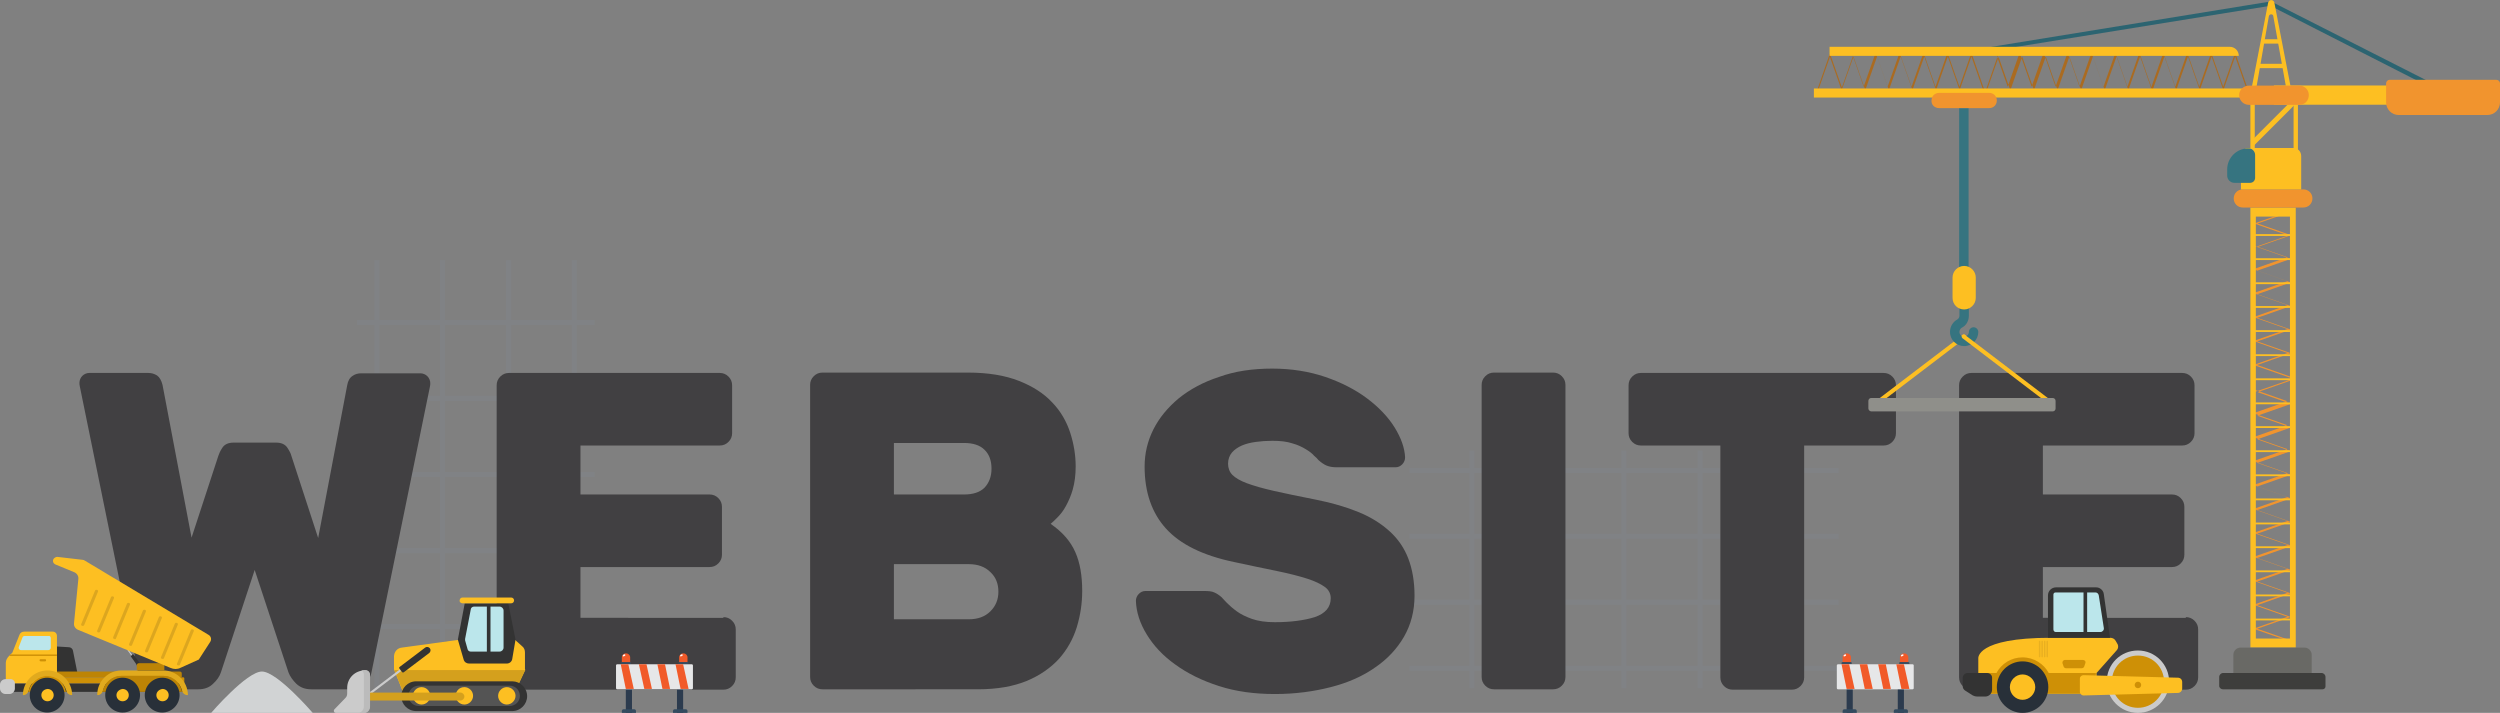 <?xml version="1.0" encoding="utf-8"?>
<!-- Generator: Adobe Illustrator 22.0.1, SVG Export Plug-In . SVG Version: 6.00 Build 0)  -->
<svg version="1.1" id="Layer_1" xmlns="http://www.w3.org/2000/svg" xmlns:xlink="http://www.w3.org/1999/xlink" x="0px" y="0px"
	 viewBox="0 0 689.1 196.5" style="enable-background:new 0 0 689.1 196.5;" xml:space="preserve">
<rect x="0" y="0" width="689.1" height="196.5" fill="#808080" stroke="none"/>
<style type="text/css">
	.st0{fill:#808285;}
	.st1{fill:#414042;}
	.st2{fill:#FDBF22;}
	.st3{fill:#333333;}
	.st4{fill:#D4A01D;}
	.st5{fill:#545454;}
	.st6{fill:#BBE6EB;}
	.st7{fill:#CBCBCB;}
	.st8{fill:#BBBBBB;}
	.st9{fill:#CE9006;}
	.st10{fill:#BD8405;}
	.st11{fill:#E1AA1E;}
	.st12{fill:#283039;}
	.st13{fill:#DCA61F;}
	.st14{fill:#2C6471;}
	.st15{fill:#F1942E;}
	.st16{fill:#AA6B21;}
	.st17{fill:#367480;}
	.st18{fill:#696965;}
	.st19{fill:#3E3E3C;}
	.st20{fill:#8F8F8A;}
	.st21{fill:#E9B020;}
	.st22{fill:#D1D3D4;}
	.st23{fill:#F15A29;}
	.st24{fill:#334A5F;}
	.st25{fill:#FFFFFF;}
	.st26{fill:#2C3B4E;}
	.st27{fill:#E6E7E8;}
</style>
<g>
	<g>
		<g>
			<rect x="98.4" y="130.1" class="st0" width="65.5" height="1.4"/>
			<rect x="98.4" y="88.2" class="st0" width="65.5" height="1.4"/>
			<rect x="98.4" y="109.1" class="st0" width="65.5" height="1.4"/>
			<rect x="98.4" y="151.1" class="st0" width="65.5" height="1.4"/>
			<rect x="98.4" y="172" class="st0" width="65.5" height="1.4"/>
		</g>
		<g>
			<rect x="103.2" y="71.7" class="st0" width="1.4" height="118.2"/>
			<rect x="121.3" y="71.7" class="st0" width="1.4" height="118.2"/>
			<rect x="139.5" y="71.7" class="st0" width="1.4" height="118.2"/>
			<rect x="157.6" y="71.7" class="st0" width="1.4" height="118.2"/>
		</g>
	</g>
	<g>
		<g>
			<rect x="446.9" y="124.2" class="st0" width="1.4" height="65.5"/>
			<rect x="488.9" y="124.2" class="st0" width="1.4" height="65.5"/>
			<rect x="467.9" y="124.2" class="st0" width="1.4" height="65.5"/>
			<rect x="426" y="124.2" class="st0" width="1.4" height="65.5"/>
			<rect x="405" y="124.2" class="st0" width="1.4" height="65.5"/>
		</g>
		<g>
			<rect x="388.5" y="129" class="st0" width="118.3" height="1.4"/>
			<rect x="388.5" y="147.1" class="st0" width="118.3" height="1.4"/>
			<rect x="388.5" y="165.3" class="st0" width="118.3" height="1.4"/>
			<rect x="388.5" y="183.5" class="st0" width="118.3" height="1.4"/>
		</g>
	</g>
	<g>
		<path class="st1" d="M87.7,148.3l8-42.1c0.2-1.2,0.7-2.1,1.5-2.6c0.7-0.5,1.5-0.7,2.4-0.7h16.3c0.7,0,1.4,0.3,1.9,0.8
			c0.5,0.5,0.8,1.2,0.8,1.9c0,0.2,0,0.6-0.1,1l-16.1,78.7c-0.2,1.2-0.8,2.2-2,3.2c-1.2,1-2.6,1.5-4.2,1.5H85.8c-1.7,0-3-0.5-4.1-1.5
			c-1-1-1.8-2.1-2.2-3.2l-9.3-28.2l-9.3,28.2c-0.4,1.2-1.1,2.2-2.2,3.2c-1,1-2.4,1.5-4,1.5H44.3c-1.7,0-3.1-0.5-4.2-1.5
			c-1.2-1-1.8-2.1-2-3.2L22,106.5c-0.1-0.4-0.1-0.7-0.1-1c0-0.7,0.3-1.4,0.8-1.9c0.5-0.5,1.2-0.8,1.9-0.8h16.3
			c0.8,0,1.6,0.2,2.4,0.7c0.7,0.5,1.2,1.4,1.5,2.6l8,42.1l7.4-22.6c0.2-0.6,0.5-1.3,1.1-2.2c0.6-0.9,1.6-1.4,3.1-1.4h11.7
			c1.5,0,2.5,0.5,3.1,1.4c0.6,0.9,1,1.7,1.1,2.2L87.7,148.3z"/>
		<path class="st1" d="M199.4,170.1c0.9,0,1.7,0.3,2.4,1c0.7,0.7,1,1.5,1,2.4v13.2c0,0.9-0.3,1.7-1,2.4c-0.7,0.7-1.5,1-2.4,1h-59.1
			c-0.9,0-1.7-0.3-2.4-1c-0.7-0.7-1-1.5-1-2.4v-80.5c0-0.9,0.3-1.7,1-2.4c0.7-0.7,1.5-1,2.4-1h58.1c0.9,0,1.7,0.3,2.4,1
			c0.7,0.7,1,1.5,1,2.4v13.2c0,0.9-0.3,1.7-1,2.4c-0.7,0.7-1.5,1-2.4,1H160v13.5h35.6c0.9,0,1.7,0.3,2.4,1c0.7,0.7,1,1.5,1,2.4v13.2
			c0,0.9-0.3,1.7-1,2.4c-0.7,0.7-1.5,1-2.4,1H160v14H199.4z"/>
		<path class="st1" d="M226.7,190c-0.9,0-1.7-0.3-2.4-1c-0.7-0.7-1-1.5-1-2.4v-80.5c0-0.9,0.3-1.7,1-2.4c0.7-0.7,1.5-1,2.4-1h40.1
			c5.6,0,10.3,0.8,14.1,2.3c3.8,1.5,6.9,3.5,9.2,6c2.3,2.4,3.9,5.2,4.9,8.3c1,3.1,1.5,6.2,1.5,9.3c0,2.4-0.3,4.5-0.8,6.3
			c-0.5,1.8-1.2,3.3-1.9,4.6c-0.7,1.3-1.5,2.3-2.3,3.1c-0.8,0.8-1.4,1.4-1.9,1.8c3.2,2.2,5.5,4.8,6.8,7.8c1.3,2.9,1.9,6.5,1.9,10.7
			c0,3.4-0.5,6.7-1.5,10c-1,3.2-2.6,6.1-4.9,8.7c-2.3,2.5-5.3,4.6-8.9,6.1c-3.7,1.5-8.1,2.3-13.5,2.3H226.7z M273.3,129.2
			c0-2.2-0.6-3.9-1.9-5.2c-1.3-1.3-3.2-1.9-5.7-1.9h-19.3v14.2h19.3c2.5,0,4.4-0.6,5.7-1.9C272.6,133.1,273.3,131.4,273.3,129.2z
			 M246.4,170.7h20.6c2.5,0,4.5-0.7,6-2.2c1.5-1.5,2.2-3.3,2.2-5.4c0-2.2-0.7-4-2.2-5.4c-1.5-1.5-3.5-2.2-6-2.2h-20.6V170.7z"/>
		<path class="st1" d="M350.7,101.6c5.3,0,10.2,0.8,14.6,2.3c4.4,1.5,8.3,3.5,11.5,5.9c3.2,2.4,5.8,5.1,7.6,8
			c1.8,2.9,2.8,5.7,2.9,8.3c0,0.7-0.3,1.4-0.8,1.9c-0.5,0.5-1.1,0.8-1.8,0.8h-16.3c-1.2,0-2.1-0.2-2.8-0.5c-0.7-0.3-1.4-0.8-2.2-1.5
			c-0.2-0.3-0.6-0.7-1.2-1.2c-0.5-0.6-1.3-1.2-2.3-1.8c-1-0.6-2.2-1.2-3.7-1.6c-1.5-0.5-3.3-0.7-5.5-0.7c-1.6,0-3.1,0.1-4.5,0.3
			c-1.5,0.2-2.7,0.5-3.9,1c-1.1,0.5-2,1.1-2.7,1.9c-0.7,0.8-1.1,1.9-1.1,3.1c0,1.2,0.4,2.3,1.2,3.1c0.8,0.8,2.1,1.6,4,2.3
			c1.9,0.7,4.3,1.4,7.4,2.1c3.1,0.7,6.9,1.5,11.5,2.4c4.6,0.9,8.6,2.1,12,3.5c3.4,1.4,6.2,3.2,8.5,5.3c2.3,2.1,4,4.6,5.1,7.5
			c1.1,2.9,1.7,6.3,1.7,10.2c0,4.2-1,8-2.9,11.3c-1.9,3.3-4.6,6.2-8,8.5c-3.4,2.4-7.5,4.2-12.2,5.4c-4.7,1.2-9.8,1.9-15.4,1.9
			c-5.6,0-10.8-0.7-15.4-2.2c-4.7-1.5-8.7-3.5-12-5.9c-3.4-2.4-6-5.2-7.9-8.3c-1.9-3.1-2.9-6.2-3-9.3c0-0.7,0.3-1.4,0.8-1.9
			c0.5-0.5,1.1-0.8,1.8-0.8h16.3c1.2,0,2.1,0.1,2.7,0.4c0.7,0.3,1.3,0.7,2,1.3c0.3,0.3,0.8,0.9,1.5,1.6c0.7,0.7,1.6,1.5,2.7,2.3
			c1.1,0.8,2.5,1.5,4.2,2.1c1.7,0.6,3.8,0.9,6.3,0.9c4.4,0,8.1-0.5,11-1.4c2.9-1,4.4-2.7,4.4-5.2c0-1.2-0.5-2.3-1.6-3.1
			c-1.1-0.8-2.7-1.6-4.9-2.3c-2.2-0.7-4.9-1.4-8.3-2.1c-3.4-0.7-7.3-1.5-11.9-2.5c-8.6-1.8-14.8-4.9-18.7-9.2
			c-3.9-4.3-5.9-10-5.9-17.1c0-3.6,0.8-7,2.4-10.2c1.6-3.2,4-6.1,7-8.6c3.1-2.5,6.8-4.5,11.1-5.9
			C340.4,102.3,345.3,101.6,350.7,101.6z"/>
		<path class="st1" d="M411.8,190c-0.9,0-1.7-0.3-2.4-1c-0.7-0.7-1-1.5-1-2.4v-80.5c0-0.9,0.3-1.7,1-2.4c0.7-0.7,1.5-1,2.4-1h16.3
			c0.9,0,1.7,0.3,2.4,1c0.7,0.7,1,1.5,1,2.4v80.5c0,0.9-0.3,1.7-1,2.4c-0.7,0.7-1.5,1-2.4,1H411.8z"/>
		<path class="st1" d="M519.2,102.8c0.9,0,1.7,0.3,2.4,1c0.7,0.7,1,1.5,1,2.4v13.2c0,0.9-0.3,1.7-1,2.4c-0.7,0.7-1.5,1-2.4,1h-21.9
			v63.9c0,0.9-0.3,1.7-1,2.4c-0.7,0.7-1.5,1-2.4,1h-16.3c-0.9,0-1.7-0.3-2.4-1c-0.7-0.7-1-1.5-1-2.4v-63.9h-21.9
			c-0.9,0-1.7-0.3-2.4-1c-0.7-0.7-1-1.5-1-2.4v-13.2c0-0.9,0.3-1.7,1-2.4c0.7-0.7,1.5-1,2.4-1H519.2z"/>
		<path class="st1" d="M602.5,170.1c0.9,0,1.7,0.3,2.4,1c0.7,0.7,1,1.5,1,2.4v13.2c0,0.9-0.3,1.7-1,2.4c-0.7,0.7-1.5,1-2.4,1h-59.1
			c-0.9,0-1.7-0.3-2.4-1c-0.7-0.7-1-1.5-1-2.4v-80.5c0-0.9,0.3-1.7,1-2.4c0.7-0.7,1.5-1,2.4-1h58.1c0.9,0,1.7,0.3,2.4,1
			c0.7,0.7,1,1.5,1,2.4v13.2c0,0.9-0.3,1.7-1,2.4c-0.7,0.7-1.5,1-2.4,1h-38.4v13.5h35.6c0.9,0,1.7,0.3,2.4,1c0.7,0.7,1,1.5,1,2.4
			v13.2c0,0.9-0.3,1.7-1,2.4c-0.7,0.7-1.5,1-2.4,1h-35.6v14H602.5z"/>
	</g>
	<g>
		<path class="st2" d="M144.8,184.5l-2.9,6.3h-30.8l-2.5-6.3V181c0-1.3,0.9-2.4,2.2-2.5l15.3-2.1h15.9l2,1.8c0.5,0.4,0.7,1,0.7,1.7
			V184.5z"/>
		<path class="st3" d="M142.1,176.3l-2-10h-12l-1.9,10l1.6,5.5c0.2,0.7,0.8,1.1,1.5,1.1h10.4c0.7,0,1.4-0.5,1.5-1.3L142.1,176.3z"/>
		<polygon class="st4" points="144.8,184.7 108.7,184.7 111.1,190.7 141.9,190.7 		"/>
		<path class="st3" d="M114.7,196h26.5c2.3,0,4.1-1.9,4.1-4.1l0,0c0-2.3-1.9-4.1-4.1-4.1h-26.5c-2.3,0-4.1,1.9-4.1,4.1l0,0
			C110.6,194.1,112.4,196,114.7,196z"/>
		<path class="st5" d="M115.4,194.6h25.1c1.5,0,2.8-1.2,2.8-2.8l0,0c0-1.5-1.2-2.8-2.8-2.8h-25.1c-1.5,0-2.8,1.2-2.8,2.8l0,0
			C112.6,193.4,113.9,194.6,115.4,194.6z"/>
		<path class="st2" d="M113.8,191.8c0,1.3,1.1,2.4,2.4,2.4c1.3,0,2.4-1.1,2.4-2.4c0-1.3-1.1-2.4-2.4-2.4
			C114.9,189.4,113.8,190.5,113.8,191.8z"/>
		<path class="st2" d="M125.6,191.8c0,1.3,1.1,2.4,2.4,2.4c1.3,0,2.4-1.1,2.4-2.4c0-1.3-1.1-2.4-2.4-2.4
			C126.6,189.4,125.6,190.5,125.6,191.8z"/>
		<path class="st2" d="M137.3,191.8c0,1.3,1.1,2.4,2.4,2.4c1.3,0,2.4-1.1,2.4-2.4c0-1.3-1.1-2.4-2.4-2.4
			C138.4,189.4,137.3,190.5,137.3,191.8z"/>
		<path class="st2" d="M127.5,166.3h13.4c0.5,0,0.8-0.4,0.8-0.8l0,0c0-0.5-0.4-0.8-0.8-0.8h-13.4c-0.5,0-0.8,0.4-0.8,0.8l0,0
			C126.6,165.9,127,166.3,127.5,166.3z"/>
		<path class="st6" d="M129.8,167.8l-1.6,8.3c0,0.1,0,0.2,0,0.4l0.7,2.5c0.1,0.3,0.4,0.6,0.8,0.6h4.5v-12.4h-3.5
			C130.2,167.2,129.9,167.5,129.8,167.8z"/>
		<path class="st6" d="M135.2,167.2h2.5c0.6,0,1.1,0.5,1.1,1.1v10.2c0,0.6-0.5,1.1-1.1,1.1h-2.5V167.2z"/>
		<path class="st3" d="M110.1,184.3l0.7,0.9c0.1,0.2,0.3,0.2,0.5,0.1l7-5.3c0.4-0.3,0.5-0.9,0.2-1.3l0,0c-0.3-0.4-0.9-0.5-1.3-0.2
			l-7,5.3C110,183.9,110,184.1,110.1,184.3z"/>
		
			<rect x="104" y="181.7" transform="matrix(-0.604 -0.797 0.797 -0.604 16.266 386.946)" class="st7" width="0.6" height="15.4"/>
		<path class="st4" d="M98.6,193.1h28.3c0.6,0,1.1-0.5,1.1-1.1l0,0c0-0.6-0.5-1.1-1.1-1.1H98.6V193.1z"/>
		<path class="st7" d="M101.9,185.9v8.8c0,1-0.8,1.8-1.8,1.8h-7.5c-0.5,0-0.8-0.6-0.4-1l3-3.1c0.4-0.4,0.5-0.8,0.5-1.3v-1.5
			c0-2.7,2.2-4.8,4.8-4.8l0,0C101.3,184.7,101.9,185.2,101.9,185.9z"/>
		<path class="st8" d="M100.3,194.7v-8.8c0-0.5-0.3-0.9-0.7-1.1c0.3-0.1,0.7-0.1,1.1-0.1l0,0c0.7,0,1.3,0.6,1.3,1.3v8.8
			c0,1-0.8,1.8-1.8,1.8h-1.6C99.5,196.5,100.3,195.7,100.3,194.7z"/>
	</g>
	<g>
		<path class="st3" d="M38.2,183.5l0.3-0.2c0.1-0.1,0.2-0.3,0.1-0.4l-1.7-2.4c-0.1-0.1-0.3-0.2-0.4-0.1l-0.3,0.2
			c-0.1,0.1-0.2,0.3-0.1,0.4l1.7,2.4C37.9,183.6,38.1,183.6,38.2,183.5z"/>
		
			<rect x="35.7" y="179" transform="matrix(-0.811 0.585 -0.585 -0.811 170.114 304.81)" class="st7" width="0.3" height="1.8"/>
		<path class="st3" d="M19,178.4c0.5,0,1,0.4,1.1,0.9l1.2,6h-5.6v-7.1L19,178.4z"/>
		<path class="st2" d="M2.5,180.8l0.9-0.9l2-5c0.2-0.5,0.7-0.8,1.3-0.8h7.8c0.7,0,1.2,0.5,1.2,1.2v13.1H3.4H2.6c-0.6,0-1-0.4-1-1
			v-4.7C1.6,182,2,181.3,2.5,180.8z"/>
		<path class="st6" d="M14,175.9v2.6c0,0.4-0.3,0.7-0.7,0.7H5.8c-0.5,0-0.8-0.5-0.6-0.9l1-2.6c0.1-0.3,0.4-0.4,0.6-0.4h6.6
			C13.7,175.2,14,175.5,14,175.9z"/>
		<path class="st9" d="M15.6,188.4h35.2V187c0-0.2-0.1-0.3-0.3-0.3H15.6V188.4z"/>
		<path class="st3" d="M3.2,190.7h46.9c0.4,0,0.8-0.4,0.8-0.8v-1.5H2.5v1.6C2.5,190.4,2.8,190.7,3.2,190.7z"/>
		<path class="st10" d="M50.1,185.7v1H15.7v-1.6h33.2C49.6,185.1,50.1,185,50.1,185.7z"/>
		<path class="st9" d="M2.5,180.8l0.4-0.4h12.8v0.4L2.5,180.8C2.5,180.8,2.5,180.8,2.5,180.8z"/>
		<path class="st11" d="M13,186.3c-2.5,0-4.6,1.7-5.1,4.1c-0.2,0.7-0.8,1.2-1.5,1.2l0,0c-0.1,0-0.1-0.1-0.1-0.1
			c0.1-3.7,3.1-6.7,6.8-6.7c3.7,0,6.7,3,6.8,6.7c0,0.1-0.1,0.1-0.1,0.1l0,0c-0.7,0-1.4-0.5-1.5-1.2C17.6,188.1,15.5,186.3,13,186.3z
			"/>
		<path class="st9" d="M7.9,190.4c0.6-2.3,2.6-4.1,5.1-4.1c2.5,0,4.6,1.7,5.1,4.1c0,0.1,0.1,0.2,0.1,0.3H7.8
			C7.8,190.6,7.9,190.5,7.9,190.4z"/>
		<path class="st12" d="M8.2,191.6c0,2.7,2.2,4.8,4.8,4.8c2.7,0,4.8-2.2,4.8-4.8c0-2.7-2.2-4.8-4.8-4.8
			C10.4,186.8,8.2,189,8.2,191.6z"/>
		<path class="st2" d="M11.4,191.6c0,0.9,0.7,1.7,1.7,1.7c0.9,0,1.7-0.7,1.7-1.7c0-0.9-0.7-1.7-1.7-1.7
			C12.1,190,11.4,190.7,11.4,191.6z"/>
		<path class="st7" d="M4.1,188.3v1.5c0,0.8-0.7,1.5-1.5,1.5H1.5c-0.8,0-1.5-0.7-1.5-1.5v-1.1c0-0.8,0.7-1.5,1.5-1.5h1.6
			C3.6,187.3,4.1,187.7,4.1,188.3z"/>
		<path class="st11" d="M33.5,184.8H45c3.7,0,6.7,3,6.8,6.7c0,0.1,0,0.1-0.1,0.1c-0.7,0-1.4-0.5-1.5-1.2c-0.6-2.3-2.6-4.1-5.1-4.1v0
			H33.5v0c-2.5,0-4.6,1.7-5.1,4.1c-0.2,0.7-0.8,1.2-1.5,1.2c-0.1,0-0.1-0.1-0.1-0.1C26.8,187.8,29.8,184.8,33.5,184.8z"/>
		<path class="st10" d="M28.3,190.4c0.6-2.3,2.6-4.1,5.1-4.1v0H45v0c2.5,0,4.6,1.7,5.1,4.1c0,0.1,0.1,0.2,0.1,0.3h-22
			C28.3,190.6,28.3,190.5,28.3,190.4z"/>
		<path class="st12" d="M29,191.6c0,2.7,2.2,4.8,4.8,4.8c2.7,0,4.8-2.2,4.8-4.8c0-2.7-2.2-4.8-4.8-4.8C31.1,186.8,29,189,29,191.6z"
			/>
		<path class="st2" d="M32.1,191.6c0,0.9,0.7,1.7,1.7,1.7c0.9,0,1.7-0.7,1.7-1.7c0-0.9-0.7-1.7-1.7-1.7
			C32.9,190,32.1,190.7,32.1,191.6z"/>
		<path class="st12" d="M39.9,191.6c0,2.7,2.2,4.8,4.8,4.8c2.7,0,4.8-2.2,4.8-4.8c0-2.7-2.2-4.8-4.8-4.8
			C42.1,186.8,39.9,189,39.9,191.6z"/>
		<path class="st2" d="M43.1,191.6c0,0.9,0.7,1.7,1.7,1.7c0.9,0,1.7-0.7,1.7-1.7c0-0.9-0.7-1.7-1.7-1.7
			C43.9,190,43.1,190.7,43.1,191.6z"/>
		<path class="st10" d="M37.8,184.8h7.5v-1.4c0-0.3-0.2-0.6-0.6-0.6h-6.4c-0.3,0-0.6,0.2-0.6,0.6V184.8z"/>
		<g>
			<path class="st2" d="M47,184.1l-25.5-10.5c-0.7-0.3-1.2-1-1.1-1.8l1.2-12.2c0.1-0.8-0.4-1.6-1.2-1.9l-5.1-2.1
				c-0.4-0.2-0.7-0.5-0.7-1l0,0c0-0.6,0.6-1.1,1.2-1.1l6.9,0.8c0.3,0,0.5,0.1,0.8,0.3L57.5,175c0.7,0.4,0.9,1.3,0.4,2l-3.1,4.8
				l-5.1,2.3C48.9,184.5,47.9,184.5,47,184.1z"/>
			<path class="st13" d="M23.2,172.3l3.8-9.2c0.1-0.2,0-0.4-0.2-0.5l-0.1,0c-0.2-0.1-0.4,0-0.5,0.2l-3.8,9.2c-0.1,0.2,0,0.4,0.2,0.5
				l0.1,0C22.8,172.6,23.1,172.5,23.2,172.3z"/>
			<path class="st13" d="M27.6,174.1l3.8-9.2c0.1-0.2,0-0.4-0.2-0.5l-0.1,0c-0.2-0.1-0.4,0-0.5,0.2l-3.8,9.2c-0.1,0.2,0,0.4,0.2,0.5
				l0.1,0C27.2,174.4,27.5,174.3,27.6,174.1z"/>
			<path class="st13" d="M32,175.9l3.8-9.2c0.1-0.2,0-0.4-0.2-0.5l-0.1,0c-0.2-0.1-0.4,0-0.5,0.2l-3.8,9.2c-0.1,0.2,0,0.4,0.2,0.5
				l0.1,0C31.7,176.3,31.9,176.2,32,175.9z"/>
			<path class="st13" d="M36.4,177.8l3.8-9.2c0.1-0.2,0-0.4-0.2-0.5l-0.1,0c-0.2-0.1-0.4,0-0.5,0.2l-3.8,9.2c-0.1,0.2,0,0.4,0.2,0.5
				l0.1,0C36.1,178.1,36.3,178,36.4,177.8z"/>
			<path class="st13" d="M40.8,179.6l3.8-9.2c0.1-0.2,0-0.4-0.2-0.5l-0.1,0c-0.2-0.1-0.4,0-0.5,0.2l-3.8,9.2c-0.1,0.2,0,0.4,0.2,0.5
				l0.1,0C40.5,179.9,40.7,179.8,40.8,179.6z"/>
			<path class="st13" d="M45.2,181.4l3.8-9.2c0.1-0.2,0-0.4-0.2-0.5l-0.1,0c-0.2-0.1-0.4,0-0.5,0.2l-3.8,9.2c-0.1,0.2,0,0.4,0.2,0.5
				l0.1,0C44.9,181.7,45.1,181.6,45.2,181.4z"/>
			<path class="st13" d="M49.6,183.2l3.8-9.2c0.1-0.2,0-0.4-0.2-0.5l-0.1,0c-0.2-0.1-0.4,0-0.5,0.2l-3.8,9.2c-0.1,0.2,0,0.4,0.2,0.5
				l0.1,0C49.3,183.5,49.5,183.4,49.6,183.2z"/>
		</g>
		<path class="st9" d="M11.2,182.3h1.2c0.2,0,0.3-0.1,0.3-0.3l0,0c0-0.2-0.1-0.3-0.3-0.3h-1.2c-0.2,0-0.3,0.1-0.3,0.3l0,0
			C10.9,182.2,11.1,182.3,11.2,182.3z"/>
	</g>
	<g>
		<g>
			<g>
				<path class="st14" d="M671.8,24.9c0.2,0,0.4-0.1,0.5-0.3c0.1-0.3,0-0.6-0.2-0.8L626.2,0.5c-0.1-0.1-0.2-0.1-0.3-0.1l-81.2,13.2
					c-0.3,0-0.5,0.3-0.5,0.6c0,0.3,0.3,0.5,0.6,0.5l81-13.1l45.7,23.3C671.7,24.9,671.7,24.9,671.8,24.9z"/>
			</g>
		</g>
		
			<rect x="626.8" y="23.6" transform="matrix(-1 -1.224647e-16 1.224647e-16 -1 1292.88 52.463)" class="st2" width="39.3" height="5.3"/>
		<path class="st15" d="M661.2,31.7h24.4c2,0,3.5-1.6,3.5-3.5V23c0-0.6-0.5-1-1-1h-29.4c-0.6,0-1,0.5-1,1v5.2
			C657.7,30.1,659.2,31.7,661.2,31.7z"/>
		<path class="st2" d="M626.6,4.4c-0.1-0.6-1-0.6-1.2,0L621.8,25h-1.3l4.7-24.3c0.2-0.9,1.5-0.9,1.7,0l4.7,24.3h-1.3L626.6,4.4z"/>
		<path class="st2" d="M620.3,26.8v15.4h13.1V26.8H620.3z M621.5,28.3h10.7v12.5h-10.7V28.3z"/>
		<g>
			<g>
				<path class="st15" d="M621.5,68.2c0,0,0-0.1,0.1-0.1l9.1-3.2l-9.1-3.2c-0.1,0-0.1-0.1-0.1-0.1c0,0,0-0.1,0.1-0.1l9.5-3.3
					c0.1,0,0.3,0,0.4,0c0.1,0.1,0.1,0.2-0.1,0.2l-9.1,3.2l9.1,3.2c0,0,0,0,0,0c0,0,0,0,0,0c0,0,0,0,0,0c0,0,0,0,0,0c0,0,0,0,0,0
					c0,0,0,0,0,0c0,0,0,0,0,0c0,0,0,0.1-0.1,0.1l-9.1,3.2l9.1,3.2c0,0,0,0,0,0c0,0,0,0,0.1,0c0,0,0,0,0,0c0,0,0,0,0,0c0,0,0,0,0,0
					c0,0,0,0,0,0c0,0,0,0,0,0c0,0,0,0.1,0,0.1v0c0,0,0,0,0,0c0,0,0,0-0.1,0l-9.1,3.2l9.1,3.2c0,0,0,0,0,0c0,0,0,0,0.1,0c0,0,0,0,0,0
					c0,0,0,0,0,0c0,0,0,0,0,0c0,0,0,0,0,0c0,0,0,0,0,0c0,0,0,0.1,0,0.1c0,0,0,0,0,0c0,0,0,0,0,0c0,0,0,0-0.1,0l-9.1,3.2l9.1,3.2
					c0,0,0,0,0,0c0,0,0,0,0.1,0c0,0,0,0,0,0c0,0,0,0,0,0c0,0,0,0,0,0c0,0,0,0,0,0c0,0,0,0,0,0c0,0,0,0.1,0,0.1v0c0,0,0,0,0,0
					c0,0,0,0-0.1,0l-9.1,3.2l9.1,3.2c0,0,0,0,0,0c0,0,0,0,0.1,0c0,0,0,0,0,0c0,0,0,0,0,0c0,0,0,0,0,0c0,0,0,0,0,0c0,0,0,0,0,0
					c0,0,0,0.1,0,0.1v0c0,0,0,0,0,0c0,0,0,0-0.1,0l-9.1,3.2l9.1,3.2c0,0,0,0,0,0c0,0,0,0,0.1,0c0,0,0,0,0,0c0,0,0,0,0,0c0,0,0,0,0,0
					c0,0,0,0,0,0c0,0,0,0,0,0c0,0,0,0.1,0,0.1v0c0,0,0,0,0,0c0,0,0,0-0.1,0l-9.1,3.2l9.1,3.2c0.1,0,0.1,0.1,0.1,0.1
					c0,0,0,0.1-0.1,0.1c-0.1,0.1-0.3,0.1-0.4,0l-9.5-3.3c-0.1,0-0.1-0.1-0.1-0.1c0,0,0-0.1,0.1-0.1l9.1-3.2l-9.1-3.2
					c-0.1,0-0.1-0.1-0.1-0.1c0,0,0-0.1,0.1-0.1l9.1-3.2l-9.1-3.2c-0.1,0-0.1-0.1-0.1-0.1c0,0,0-0.1,0.1-0.1l9.1-3.2l-9.1-3.2
					c-0.1,0-0.1-0.1-0.1-0.1c0,0,0-0.1,0.1-0.1l9.1-3.2l-9.1-3.2c-0.1,0-0.1-0.1-0.1-0.1c0,0,0-0.1,0.1-0.1l9.1-3.2l-9.1-3.2
					C621.5,68.3,621.5,68.3,621.5,68.2z"/>
				<path class="st15" d="M621.5,108.1c0,0,0-0.1,0.1-0.1l9.5-3.3c0.1,0,0.3,0,0.4,0c0.1,0.1,0.1,0.2-0.1,0.2l-9.1,3.2l9.1,3.2
					c0,0,0,0,0,0c0,0,0,0,0,0c0,0,0,0,0,0c0,0,0,0,0,0c0,0,0,0,0,0c0,0,0,0,0,0c0,0,0,0,0,0c0,0,0,0.1-0.1,0.1l-9.1,3.2l9.1,3.2
					c0,0,0,0,0,0c0,0,0,0,0.1,0c0,0,0,0,0,0c0,0,0,0,0,0c0,0,0,0,0,0c0,0,0,0,0,0c0,0,0,0,0,0c0,0,0,0.1,0,0.1l0,0c0,0,0,0,0,0
					c0,0,0,0-0.1,0l-9.1,3.2l9.1,3.2c0,0,0,0,0,0c0,0,0,0,0.1,0c0,0,0,0,0,0c0,0,0,0,0,0c0,0,0,0,0,0c0,0,0,0,0,0c0,0,0,0,0,0
					c0,0,0,0.1,0,0.1l0,0c0,0,0,0,0,0c0,0,0,0-0.1,0l-9.1,3.2l9.1,3.2c0,0,0,0,0,0c0,0,0,0,0.1,0c0,0,0,0,0,0c0,0,0,0,0,0
					c0,0,0,0,0,0c0,0,0,0,0,0c0,0,0,0,0,0c0,0,0,0.1,0,0.1l0,0c0,0,0,0,0,0c0,0,0,0-0.1,0l-9.1,3.2l9.1,3.2c0,0,0,0,0,0
					c0,0,0,0,0.1,0c0,0,0,0,0,0c0,0,0,0,0,0c0,0,0,0,0,0c0,0,0,0,0,0c0,0,0,0,0,0c0,0,0,0.1,0,0.1l0,0c0,0,0,0,0,0c0,0,0,0-0.1,0
					l-9.1,3.2l9.1,3.2c0,0,0,0,0,0c0,0,0,0,0.1,0c0,0,0,0,0,0c0,0,0,0,0,0c0,0,0,0,0,0c0,0,0,0,0,0c0,0,0,0,0,0c0,0,0,0.1,0,0.1l0,0
					c0,0,0,0,0,0c0,0,0,0-0.1,0l-9.1,3.2l9.1,3.2c0.1,0,0.1,0.1,0.1,0.1c0,0,0,0,0,0c0,0.1,0,0.1-0.1,0.2l-9.1,3.2l9.1,3.2
					c0,0,0,0,0,0c0,0,0,0,0.1,0c0,0,0,0,0,0c0,0,0,0,0,0c0,0,0,0,0,0c0,0,0,0,0,0c0,0,0,0,0,0c0,0,0,0.1,0,0.1v0c0,0,0,0,0,0
					c0,0,0,0-0.1,0l-9.1,3.2l9.1,3.2c0,0,0,0,0,0c0,0,0,0,0.1,0c0,0,0,0,0,0c0,0,0,0,0,0c0,0,0,0,0,0c0,0,0,0,0,0c0,0,0,0,0,0
					c0,0,0,0.1,0,0.1l0,0c0,0,0,0,0,0c0,0,0,0-0.1,0l-9.1,3.2l9.1,3.2c0,0,0,0,0,0c0,0,0,0,0.1,0c0,0,0,0,0,0c0,0,0,0,0,0
					c0,0,0,0,0,0c0,0,0,0,0,0c0,0,0,0,0,0c0,0,0,0.1,0,0.1v0c0,0,0,0,0,0c0,0,0,0-0.1,0l-9.1,3.2l9.1,3.2c0.1,0,0.1,0.1,0.1,0.1
					c0,0,0,0.1-0.1,0.1c-0.1,0.1-0.3,0.1-0.4,0l-9.5-3.3c-0.1,0-0.1-0.1-0.1-0.1c0,0,0-0.1,0.1-0.1l9.1-3.2l-9.1-3.2
					c-0.1,0-0.1-0.1-0.1-0.1s0-0.1,0.1-0.1l9.1-3.2l-9.1-3.2c-0.1,0-0.1-0.1-0.1-0.1s0-0.1,0.1-0.1l9.1-3.2l-9.1-3.2
					c-0.1,0-0.1-0.1-0.1-0.1c0,0,0-0.1,0.1-0.1l9.2-3.2l-9.2-3.2c-0.1,0-0.1-0.1-0.1-0.1c0-0.1,0-0.1,0.1-0.1l9.1-3.2l-9.1-3.2
					c-0.1,0-0.1-0.1-0.1-0.1s0-0.1,0.1-0.1l9.1-3.2l-9.1-3.2c-0.1,0-0.1-0.1-0.1-0.1c0,0,0-0.1,0.1-0.1l9.1-3.2l-9.1-3.2
					c-0.1,0-0.1-0.1-0.1-0.1c0,0,0-0.1,0.1-0.1l9.1-3.2l-9.1-3.2c-0.1,0-0.1-0.1-0.1-0.1c0,0,0-0.1,0.1-0.1l9.1-3.2l-9.1-3.2
					c-0.1,0-0.1-0.1-0.1-0.1c0,0,0-0.1,0.1-0.1l9.1-3.2l-9.1-3.2C621.5,108.2,621.5,108.1,621.5,108.1z"/>
			</g>
		</g>
		<g>
			<g>
				<path class="st16" d="M511,14.9c0,0-0.1,0-0.1,0.1l-3.2,9.1l-3.2-9.1c0-0.1-0.1-0.1-0.1-0.1c0,0-0.1,0-0.1,0.1l-3.3,9.5
					c0,0.1,0,0.3,0,0.4c0.1,0.1,0.2,0.1,0.2-0.1l3.2-9.1l3.2,9.1c0,0,0,0,0,0c0,0,0,0,0,0c0,0,0,0,0,0c0,0,0,0,0,0c0,0,0,0,0,0
					c0,0,0,0,0,0c0,0,0,0,0,0c0,0,0.1,0,0.1-0.1l3.2-9.1l3.2,9.1c0,0,0,0,0,0c0,0,0,0,0,0.1c0,0,0,0,0,0c0,0,0,0,0,0c0,0,0,0,0,0
					c0,0,0,0,0,0c0,0,0,0,0,0c0,0,0.1,0,0.1,0c0,0,0,0,0,0c0,0,0,0,0,0c0,0,0,0,0-0.1l3.2-9.1l3.2,9.1c0,0,0,0,0,0c0,0,0,0,0,0.1
					c0,0,0,0,0,0c0,0,0,0,0,0c0,0,0,0,0,0c0,0,0,0,0,0c0,0,0,0,0,0c0,0,0.1,0,0.1,0c0,0,0,0,0,0c0,0,0,0,0,0c0,0,0,0,0-0.1l3.2-9.1
					l3.2,9.1c0,0,0,0,0,0c0,0,0,0,0,0.1c0,0,0,0,0,0c0,0,0,0,0,0c0,0,0,0,0,0c0,0,0,0,0,0c0,0,0,0,0,0c0,0,0.1,0,0.1,0c0,0,0,0,0,0
					c0,0,0,0,0,0c0,0,0,0,0-0.1l3.2-9.1l3.2,9.1c0,0,0,0,0,0c0,0,0,0,0,0.1c0,0,0,0,0,0c0,0,0,0,0,0c0,0,0,0,0,0c0,0,0,0,0,0
					c0,0,0,0,0,0c0,0,0.1,0,0.1,0c0,0,0,0,0,0c0,0,0,0,0,0c0,0,0,0,0-0.1l3.2-9.1l3.2,9.1c0,0,0,0,0,0c0,0,0,0,0,0.1c0,0,0,0,0,0
					c0,0,0,0,0,0c0,0,0,0,0,0c0,0,0,0,0,0c0,0,0,0,0,0c0,0,0.1,0,0.1,0c0,0,0,0,0,0c0,0,0,0,0,0c0,0,0,0,0-0.1l3.2-9.1l3.2,9.1
					c0,0.1,0.1,0.1,0.1,0.1c0,0,0.1,0,0.1-0.1c0.1-0.1,0.1-0.3,0-0.4l-3.3-9.5c0-0.1-0.1-0.1-0.1-0.1s-0.1,0-0.1,0.1l-3.2,9.1
					l-3.2-9.1c0-0.1-0.1-0.1-0.1-0.1s-0.1,0-0.1,0.1l-3.2,9.1l-3.2-9.1c0-0.1-0.1-0.1-0.1-0.1s-0.1,0-0.1,0.1l-3.2,9.1l-3.2-9.1
					c0-0.1-0.1-0.1-0.1-0.1c0,0-0.1,0-0.1,0.1l-3.2,9.1l-3.2-9.1c0-0.1-0.1-0.1-0.1-0.1s-0.1,0-0.1,0.1l-3.2,9.1l-3.2-9.1
					C511.1,15,511.1,14.9,511,14.9z"/>
				<path class="st16" d="M550.9,14.9c0,0-0.1,0-0.1,0.1l-3.3,9.5c0,0.1,0,0.3,0,0.4c0.1,0.1,0.2,0.1,0.2-0.1l3.2-9.1l3.2,9.1
					c0,0,0,0,0,0c0,0,0,0,0,0c0,0,0,0,0,0c0,0,0,0,0,0c0,0,0,0,0,0c0,0,0,0,0,0c0,0,0,0,0,0c0,0,0.1,0,0.1-0.1l3.2-9.1l3.2,9.1
					c0,0,0,0,0,0c0,0,0,0,0,0.1c0,0,0,0,0,0c0,0,0,0,0,0c0,0,0,0,0,0c0,0,0,0,0,0c0,0,0,0,0,0c0,0,0.1,0,0.1,0c0,0,0,0,0,0
					c0,0,0,0,0,0c0,0,0,0,0-0.1l3.2-9.1l3.2,9.1c0,0,0,0,0,0c0,0,0,0,0,0.1c0,0,0,0,0,0c0,0,0,0,0,0c0,0,0,0,0,0c0,0,0,0,0,0
					c0,0,0,0,0,0c0,0,0.1,0,0.1,0c0,0,0,0,0,0c0,0,0,0,0,0c0,0,0,0,0-0.1l3.2-9.1l3.2,9.1c0,0,0,0,0,0c0,0,0,0,0,0.1c0,0,0,0,0,0
					c0,0,0,0,0,0c0,0,0,0,0,0c0,0,0,0,0,0c0,0,0,0,0,0c0,0,0.1,0,0.1,0c0,0,0,0,0,0c0,0,0,0,0,0c0,0,0,0,0-0.1l3.2-9.1l3.2,9.1
					c0,0,0,0,0,0c0,0,0,0,0,0.1c0,0,0,0,0,0c0,0,0,0,0,0c0,0,0,0,0,0c0,0,0,0,0,0c0,0,0,0,0,0c0,0,0.1,0,0.1,0c0,0,0,0,0,0
					c0,0,0,0,0,0c0,0,0,0,0-0.1l3.2-9.1l3.2,9.1c0,0,0,0,0,0c0,0,0,0,0,0.1c0,0,0,0,0,0c0,0,0,0,0,0c0,0,0,0,0,0c0,0,0,0,0,0
					c0,0,0,0,0,0c0,0,0.1,0,0.1,0c0,0,0,0,0,0c0,0,0,0,0,0c0,0,0,0,0-0.1l3.2-9.1l3.2,9.1c0,0.1,0.1,0.1,0.1,0.1c0,0,0,0,0,0
					c0.1,0,0.1,0,0.2-0.1l3.2-9.1l3.2,9.1c0,0,0,0,0,0c0,0,0,0,0,0.1c0,0,0,0,0,0c0,0,0,0,0,0c0,0,0,0,0,0c0,0,0,0,0,0c0,0,0,0,0,0
					c0,0,0.1,0,0.1,0c0,0,0,0,0,0c0,0,0,0,0,0c0,0,0,0,0-0.1l3.2-9.1l3.2,9.1c0,0,0,0,0,0c0,0,0,0,0,0.1c0,0,0,0,0,0c0,0,0,0,0,0
					c0,0,0,0,0,0c0,0,0,0,0,0c0,0,0,0,0,0c0,0,0.1,0,0.1,0c0,0,0,0,0,0c0,0,0,0,0,0c0,0,0,0,0-0.1l3.2-9.1l3.2,9.1c0,0,0,0,0,0
					c0,0,0,0,0,0.1c0,0,0,0,0,0c0,0,0,0,0,0c0,0,0,0,0,0c0,0,0,0,0,0c0,0,0,0,0,0c0,0,0.1,0,0.1,0c0,0,0,0,0,0c0,0,0,0,0,0
					c0,0,0,0,0-0.1l3.2-9.1l3.2,9.1c0,0.1,0.1,0.1,0.1,0.1c0,0,0.1,0,0.1-0.1c0.1-0.1,0.1-0.3,0-0.4l-3.3-9.5c0-0.1-0.1-0.1-0.1-0.1
					s-0.1,0-0.1,0.1l-3.2,9.1l-3.2-9.1c0-0.1-0.1-0.1-0.1-0.1c0,0-0.1,0-0.1,0.1l-3.2,9.1l-3.2-9.1c0-0.1-0.1-0.1-0.1-0.1
					s-0.1,0-0.1,0.1l-3.2,9.1l-3.2-9.1c0-0.1-0.1-0.1-0.1-0.1c-0.1,0-0.1,0-0.1,0.1l-3.2,9.2l-3.2-9.2c0-0.1-0.1-0.1-0.1-0.1
					c0,0-0.1,0-0.1,0.1l-3.2,9.1l-3.2-9.1c0-0.1-0.1-0.1-0.1-0.1s-0.1,0-0.1,0.1l-3.2,9.1l-3.2-9.1c0-0.1-0.1-0.1-0.1-0.1
					c0,0-0.1,0-0.1,0.1l-3.2,9.1l-3.2-9.1c0-0.1-0.1-0.1-0.1-0.1s-0.1,0-0.1,0.1l-3.2,9.1l-3.2-9.1c0-0.1-0.1-0.1-0.1-0.1
					c-0.1,0-0.1,0-0.1,0.1l-3.2,9.1l-3.2-9.1c0-0.1-0.1-0.1-0.1-0.1s-0.1,0-0.1,0.1l-3.2,9.1l-3.2-9.1C551,15,550.9,14.9,550.9,14.9
					z"/>
			</g>
		</g>
		<path class="st2" d="M620.3,57.2v121.3h12.5V57.2H620.3z M621.8,59.7h9.4V176h-9.4V59.7z"/>
		
			<rect x="621.3" y="64.6" transform="matrix(-1 -1.224647e-16 1.224647e-16 -1 1252.859 129.635)" class="st2" width="10.3" height="0.5"/>
		
			<rect x="621.3" y="71.2" transform="matrix(-1 -1.224647e-16 1.224647e-16 -1 1252.859 142.879)" class="st2" width="10.3" height="0.5"/>
		
			<rect x="621.3" y="77.8" transform="matrix(-1 -1.224647e-16 1.224647e-16 -1 1252.859 156.118)" class="st2" width="10.3" height="0.5"/>
		
			<rect x="621.3" y="84.5" transform="matrix(-1 -1.224647e-16 1.224647e-16 -1 1252.859 169.362)" class="st2" width="10.3" height="0.5"/>
		
			<rect x="621.3" y="91.1" transform="matrix(-1 -1.224647e-16 1.224647e-16 -1 1252.859 182.603)" class="st2" width="10.3" height="0.5"/>
		
			<rect x="621.3" y="97.7" transform="matrix(-1 -1.224647e-16 1.224647e-16 -1 1252.859 195.847)" class="st2" width="10.3" height="0.5"/>
		
			<rect x="621.3" y="104.3" transform="matrix(-1 -1.224647e-16 1.224647e-16 -1 1252.859 209.088)" class="st2" width="10.3" height="0.5"/>
		
			<rect x="621.3" y="110.9" transform="matrix(-1 -1.224647e-16 1.224647e-16 -1 1252.859 222.33)" class="st2" width="10.3" height="0.5"/>
		
			<rect x="621.3" y="117.6" transform="matrix(-1 -1.224647e-16 1.224647e-16 -1 1252.859 235.571)" class="st2" width="10.3" height="0.5"/>
		
			<rect x="621.3" y="124.2" transform="matrix(-1 -1.224647e-16 1.224647e-16 -1 1252.859 248.815)" class="st2" width="10.3" height="0.5"/>
		
			<rect x="621.3" y="130.8" transform="matrix(-1 -1.224647e-16 1.224647e-16 -1 1252.859 262.056)" class="st2" width="10.3" height="0.5"/>
		
			<rect x="621.3" y="137.4" transform="matrix(-1 -1.224647e-16 1.224647e-16 -1 1252.859 275.3)" class="st2" width="10.3" height="0.5"/>
		
			<rect x="621.3" y="144" transform="matrix(-1 -1.224647e-16 1.224647e-16 -1 1252.859 288.541)" class="st2" width="10.3" height="0.5"/>
		
			<rect x="621.3" y="150.7" transform="matrix(-1 -1.224647e-16 1.224647e-16 -1 1252.859 301.783)" class="st2" width="10.3" height="0.5"/>
		
			<rect x="621.3" y="157.3" transform="matrix(-1 -1.224647e-16 1.224647e-16 -1 1252.859 315.026)" class="st2" width="10.3" height="0.5"/>
		
			<rect x="621.3" y="163.9" transform="matrix(-1 -1.224647e-16 1.224647e-16 -1 1252.859 328.268)" class="st2" width="10.3" height="0.5"/>
		
			<rect x="621.3" y="170.5" transform="matrix(-1 -1.224647e-16 1.224647e-16 -1 1252.859 341.51)" class="st2" width="10.3" height="0.5"/>
		
			<rect x="499.9" y="24.3" transform="matrix(-1 -1.224647e-16 1.224647e-16 -1 1120.177 51.187)" class="st2" width="120.3" height="2.5"/>
		<path class="st2" d="M504.3,15.4h112.8l0,0c0-1.4-1.1-2.5-2.5-2.5H504.3V15.4z"/>
		<path class="st15" d="M618.2,57.2h16.7c1.4,0,2.5-1.1,2.5-2.5l0,0c0-1.4-1.1-2.5-2.5-2.5h-16.7c-1.4,0-2.5,1.1-2.5,2.5l0,0
			C615.7,56.1,616.8,57.2,618.2,57.2z"/>
		<path class="st2" d="M634.3,43v9.2h-16.6v-9.4c0-1.1,0.9-2,2-2h12.5C633.4,40.8,634.3,41.8,634.3,43z"/>
		<polygon class="st2" points="621,40.4 632.7,28.7 631.7,27.7 620.5,38.9 		"/>
		<path class="st17" d="M621.6,42.7V49c0,0.8-0.6,1.4-1.4,1.4h-4.3c-1.1,0-2-0.9-2-2v-1.7c0-3.2,2.6-5.8,5.8-5.8l0,0
			C620.7,40.8,621.6,41.7,621.6,42.7z"/>
		<path class="st15" d="M619.9,28.9h13.9c1.5,0,2.6-1.2,2.6-2.7l0,0c0-1.5-1.2-2.6-2.6-2.6h-13.9c-1.5,0-2.7,1.2-2.7,2.6l0,0
			C617.2,27.7,618.4,28.9,619.9,28.9z"/>
		
			<rect x="622.3" y="17.6" transform="matrix(-1 -1.224647e-16 1.224647e-16 -1 1251.943 36.386)" class="st2" width="7.3" height="1.2"/>
		
			<rect x="623.7" y="10.8" transform="matrix(-1 -1.224647e-16 1.224647e-16 -1 1251.943 22.818)" class="st2" width="4.5" height="1.2"/>
		<path class="st15" d="M534.5,29.8h13.8c1.2,0,2.1-0.9,2.1-2.1l0,0c0-1.2-0.9-2.1-2.1-2.1h-13.8c-1.2,0-2.1,0.9-2.1,2.1l0,0
			C532.3,28.9,533.3,29.8,534.5,29.8z"/>
		<path class="st18" d="M615.6,185.7h21.6v-5.2c0-1.1-0.9-2-2-2h-17.6c-1.1,0-2,0.9-2,2V185.7z"/>
		<path class="st19" d="M612.7,190h27.5c0.5,0,0.8-0.4,0.8-0.8v-2.6c0-0.6-0.5-1.1-1.1-1.1h-27.1c-0.6,0-1.1,0.5-1.1,1.1v2.6
			C611.8,189.6,612.2,190,612.7,190z"/>
		<path class="st2" d="M517.5,111.5c0.1,0,0.2,0,0.3-0.1l23.9-18.2c0.2-0.2,0.3-0.5,0.1-0.8c-0.2-0.2-0.5-0.3-0.8-0.1l-23.9,18.2
			c-0.2,0.2-0.3,0.5-0.1,0.8C517.1,111.4,517.3,111.5,517.5,111.5z"/>
		<path class="st17" d="M539.6,88c0.3-0.2,0.5-0.6,0.5-1v-3.3h2.6V87c0,1.4-0.7,2.7-1.9,3.3c-0.4,0.2-0.7,0.7-0.7,1.2
			c0,0.7,0.6,1.3,1.3,1.3c0.7,0,1.3-0.6,1.3-1.3c0-0.7,0.6-1.3,1.3-1.3c0.7,0,1.3,0.6,1.3,1.3c0,2.1-1.7,3.9-3.9,3.9
			c-2.1,0-3.9-1.7-3.9-3.9C537.5,90,538.3,88.7,539.6,88L539.6,88z"/>
		
			<rect x="540.1" y="29.8" transform="matrix(-1 -1.224647e-16 1.224647e-16 -1 1082.72 106.559)" class="st17" width="2.6" height="46.9"/>
		<path class="st2" d="M541.4,85.3L541.4,85.3c1.7,0,3.2-1.4,3.2-3.2v-5.6c0-1.7-1.4-3.2-3.2-3.2l0,0c-1.7,0-3.2,1.4-3.2,3.2v5.6
			C538.2,83.9,539.6,85.3,541.4,85.3z"/>
		<path class="st2" d="M565.2,111.5c0.2,0,0.3-0.1,0.4-0.2c0.2-0.2,0.1-0.6-0.1-0.8l-23.9-18.2c-0.2-0.2-0.6-0.1-0.8,0.1
			c-0.2,0.2-0.1,0.6,0.1,0.8l23.9,18.2C565,111.5,565.1,111.5,565.2,111.5z"/>
		<path class="st20" d="M515.8,113.4h50c0.5,0,0.8-0.4,0.8-0.8v-2.1c0-0.5-0.4-0.8-0.8-0.8h-50c-0.5,0-0.8,0.4-0.8,0.8v2.1
			C515,113,515.4,113.4,515.8,113.4z"/>
	</g>
	<g>
		<path class="st7" d="M580.7,187.9c0,4.7,3.8,8.6,8.6,8.6c4.7,0,8.6-3.8,8.6-8.6c0-4.7-3.8-8.6-8.6-8.6
			C584.5,179.3,580.7,183.1,580.7,187.9z"/>
		<path class="st2" d="M545.3,191.2v-9.7c0,0-0.8-5.7,20-5.7h16.4c0.6,0,1.2,0.3,1.5,0.9l0.4,0.7c0.4,0.6,0.3,1.4-0.2,1.9l-5.5,6.2
			v5.7H545.3z"/>
		<path class="st3" d="M581.6,175.8l-1.7-12c-0.1-1.1-1.1-1.9-2.1-1.9h-11.1c-1.2,0-2.2,1-2.2,2.2v11.7H581.6z"/>
		<path class="st6" d="M578.5,164.1l1.4,9c0.1,0.6-0.4,1.1-0.9,1.1h-3.7v-10.9h2.3C578,163.3,578.4,163.6,578.5,164.1z"/>
		<path class="st6" d="M566.6,174.2h7.7v-10.9h-7.7c-0.4,0-0.6,0.3-0.6,0.6v9.6C566,173.9,566.3,174.2,566.6,174.2z"/>
		<path class="st9" d="M582.1,187.9c0,4,3.2,7.2,7.2,7.2c4,0,7.2-3.2,7.2-7.2c0-4-3.2-7.2-7.2-7.2
			C585.3,180.7,582.1,183.9,582.1,187.9z"/>
		<path class="st9" d="M550.3,185.5c1.4-2.6,4.1-4.3,7.2-4.3c3.1,0,5.9,1.8,7.2,4.3h13v5.7h-12.2h-16.1h-4.2v-5.7H550.3z"/>
		<path class="st3" d="M549.1,186.8v3.3c0,1.1-0.9,1.9-1.9,1.9H545c-0.4,0-0.8-0.1-1.2-0.3l-2.2-1.4c-0.4-0.3-0.6-0.7-0.6-1.2v-2.2
			c0-0.8,0.6-1.4,1.4-1.4h5.3C548.5,185.5,549.1,186.1,549.1,186.8z"/>
		<path class="st2" d="M574.3,191.7l26-0.7c0.7,0,1.2-0.6,1.2-1.2v-1.8c0-0.7-0.5-1.2-1.2-1.2l-26-0.7c-0.5,0-1,0.4-1,0.9v3.8
			C573.4,191.3,573.8,191.7,574.3,191.7z"/>
		<path class="st9" d="M588.4,188.8c0,0.5,0.4,0.9,0.9,0.9c0.5,0,0.9-0.4,0.9-0.9c0-0.5-0.4-0.9-0.9-0.9
			C588.8,187.9,588.4,188.3,588.4,188.8z"/>
		<path class="st12" d="M550.4,189.4c0,3.9,3.2,7.1,7.1,7.1c3.9,0,7.1-3.2,7.1-7.1s-3.2-7.1-7.1-7.1
			C553.6,182.3,550.4,185.5,550.4,189.4z"/>
		<path class="st2" d="M554,189.4c0,1.9,1.6,3.5,3.5,3.5c1.9,0,3.5-1.6,3.5-3.5c0-1.9-1.6-3.5-3.5-3.5
			C555.6,185.9,554,187.5,554,189.4z"/>
		<path class="st9" d="M569.5,184.2h4.3c0.3,0,0.6-0.2,0.7-0.5l0.3-0.9c0.2-0.5-0.2-0.9-0.7-0.9h-4.9c-0.5,0-0.8,0.5-0.7,0.9
			l0.3,0.9C568.9,184,569.2,184.2,569.5,184.2z"/>
		<path class="st21" d="M564.3,181.2L564.3,181.2c0.1,0,0.2-0.1,0.2-0.2v-4.2c0-0.1-0.1-0.2-0.2-0.2l0,0c-0.1,0-0.2,0.1-0.2,0.2v4.2
			C564.1,181.1,564.2,181.2,564.3,181.2z"/>
		<path class="st21" d="M563.6,181.2L563.6,181.2c0.1,0,0.2-0.1,0.2-0.2v-4.2c0-0.1-0.1-0.2-0.2-0.2l0,0c-0.1,0-0.2,0.1-0.2,0.2v4.2
			C563.4,181.1,563.5,181.2,563.6,181.2z"/>
		<path class="st21" d="M562.9,181.2L562.9,181.2c0.1,0,0.2-0.1,0.2-0.2v-4.2c0-0.1-0.1-0.2-0.2-0.2l0,0c-0.1,0-0.2,0.1-0.2,0.2v4.2
			C562.7,181.1,562.8,181.2,562.9,181.2z"/>
		<path class="st21" d="M562.2,181.2L562.2,181.2c0.1,0,0.2-0.1,0.2-0.2v-4.2c0-0.1-0.1-0.2-0.2-0.2l0,0c-0.1,0-0.2,0.1-0.2,0.2v4.2
			C562,181.1,562.1,181.2,562.2,181.2z"/>
	</g>
	<path class="st22" d="M58.2,196.5h28c0,0-9.8-11.4-14-11.4C68,185.1,58.2,196.5,58.2,196.5z"/>
	<g>
		<path class="st23" d="M173.7,182.8h-2.3v-1.6c0-0.6,0.5-1.1,1.1-1.1h0.1c0.6,0,1.1,0.5,1.1,1.1L173.7,182.8L173.7,182.8
			L173.7,182.8z"/>
		<path class="st24" d="M173.9,183h-2.8v-0.3c0-0.1,0.1-0.2,0.3-0.2h2.3c0.1,0,0.2,0.1,0.2,0.2L173.9,183L173.9,183L173.9,183z"/>
		<path class="st25" d="M172.2,180.8c-0.2,0.1-0.4,0.2-0.5,0.1c-0.1-0.1,0-0.3,0.1-0.4c0.2-0.1,0.4-0.2,0.5-0.1
			C172.4,180.5,172.4,180.7,172.2,180.8L172.2,180.8z"/>
		<path class="st23" d="M189.5,182.8h-2.3v-1.6c0-0.6,0.5-1.1,1.1-1.1h0.1c0.6,0,1.1,0.5,1.1,1.1L189.5,182.8L189.5,182.8
			L189.5,182.8z"/>
		<path class="st24" d="M189.8,183h-2.8v-0.3c0-0.1,0.1-0.2,0.2-0.2h2.3c0.1,0,0.3,0.1,0.3,0.2L189.8,183L189.8,183L189.8,183z"/>
		<path class="st25" d="M188,180.8c-0.2,0.1-0.4,0.2-0.5,0.1c-0.1-0.1,0-0.3,0.1-0.4c0.2-0.1,0.4-0.2,0.5-0.1
			C188.3,180.5,188.2,180.7,188,180.8L188,180.8z"/>
		<polygon class="st26" points="186.6,189.9 188.3,189.9 188.3,196.5 186.6,196.5 186.6,189.9 		"/>
		<path class="st24" d="M189.5,196.5V196c0-0.3-0.2-0.5-0.5-0.5H186c-0.3,0-0.5,0.2-0.5,0.5v0.5H189.5L189.5,196.5z"/>
		<polygon class="st26" points="172.5,189.9 174.2,189.9 174.2,196.5 172.5,196.5 172.5,189.9 		"/>
		<path class="st27" d="M190.7,183.1h-20.6c-0.1,0-0.3,0.1-0.3,0.3v6.3c0,0.1,0.1,0.3,0.3,0.3h20.6c0.1,0,0.3-0.1,0.3-0.3v-6.3
			C191,183.2,190.8,183.1,190.7,183.1L190.7,183.1z"/>
		<polygon class="st23" points="189.8,189.9 187.6,189.9 186.2,183.1 188.3,183.1 189.8,189.9 		"/>
		<polygon class="st23" points="184.7,189.9 182.6,189.9 181.2,183.1 183.3,183.1 184.7,189.9 		"/>
		<polygon class="st23" points="179.7,189.9 177.6,189.9 176.1,183.1 178.2,183.1 179.7,189.9 		"/>
		<polygon class="st23" points="174.7,189.9 172.5,189.9 171.1,183.1 173.2,183.1 174.7,189.9 		"/>
		<path class="st24" d="M175.3,196.5V196c0-0.3-0.2-0.5-0.5-0.5h-2.9c-0.3,0-0.5,0.2-0.5,0.5v0.5H175.3L175.3,196.5z"/>
	</g>
	<g>
		<path class="st23" d="M510.2,182.8h-2.3v-1.6c0-0.6,0.5-1.1,1.1-1.1h0.1c0.6,0,1.1,0.5,1.1,1.1L510.2,182.8L510.2,182.8
			L510.2,182.8z"/>
		<path class="st24" d="M510.4,183h-2.8v-0.3c0-0.1,0.1-0.2,0.3-0.2h2.3c0.1,0,0.2,0.1,0.2,0.2L510.4,183L510.4,183L510.4,183z"/>
		<path class="st25" d="M508.7,180.8c-0.2,0.1-0.4,0.2-0.5,0.1c-0.1-0.1,0-0.3,0.1-0.4c0.2-0.1,0.4-0.2,0.5-0.1
			C508.9,180.5,508.9,180.7,508.7,180.8L508.7,180.8z"/>
		<path class="st23" d="M526,182.8h-2.3v-1.6c0-0.6,0.5-1.1,1.1-1.1h0.1c0.6,0,1.1,0.5,1.1,1.1L526,182.8L526,182.8L526,182.8z"/>
		<path class="st24" d="M526.3,183h-2.8v-0.3c0-0.1,0.1-0.2,0.2-0.2h2.3c0.1,0,0.3,0.1,0.3,0.2L526.3,183L526.3,183L526.3,183z"/>
		<path class="st25" d="M524.5,180.8c-0.2,0.1-0.4,0.2-0.5,0.1c-0.1-0.1,0-0.3,0.1-0.4c0.2-0.1,0.4-0.2,0.5-0.1
			C524.8,180.5,524.7,180.7,524.5,180.8L524.5,180.8z"/>
		<polygon class="st26" points="523.1,189.9 524.8,189.9 524.8,196.5 523.1,196.5 523.1,189.9 		"/>
		<path class="st24" d="M525.9,196.5V196c0-0.3-0.2-0.5-0.5-0.5h-2.9c-0.3,0-0.5,0.2-0.5,0.5v0.5H525.9L525.9,196.5z"/>
		<polygon class="st26" points="509,189.9 510.7,189.9 510.7,196.5 509,196.5 509,189.9 		"/>
		<path class="st27" d="M527.2,183.1h-20.6c-0.1,0-0.3,0.1-0.3,0.3v6.3c0,0.1,0.1,0.3,0.3,0.3h20.6c0.1,0,0.3-0.1,0.3-0.3v-6.3
			C527.5,183.2,527.3,183.1,527.2,183.1L527.2,183.1z"/>
		<polygon class="st23" points="526.3,189.9 524.1,189.9 522.7,183.1 524.8,183.1 526.3,189.9 		"/>
		<polygon class="st23" points="521.2,189.9 519.1,189.9 517.7,183.1 519.8,183.1 521.2,189.9 		"/>
		<polygon class="st23" points="516.2,189.9 514,189.9 512.6,183.1 514.7,183.1 516.2,189.9 		"/>
		<polygon class="st23" points="511.2,189.9 509,189.9 507.6,183.1 509.7,183.1 511.2,189.9 		"/>
		<path class="st24" d="M511.8,196.5V196c0-0.3-0.2-0.5-0.5-0.5h-2.9c-0.3,0-0.5,0.2-0.5,0.5v0.5H511.8L511.8,196.5z"/>
	</g>
</g>
</svg>
